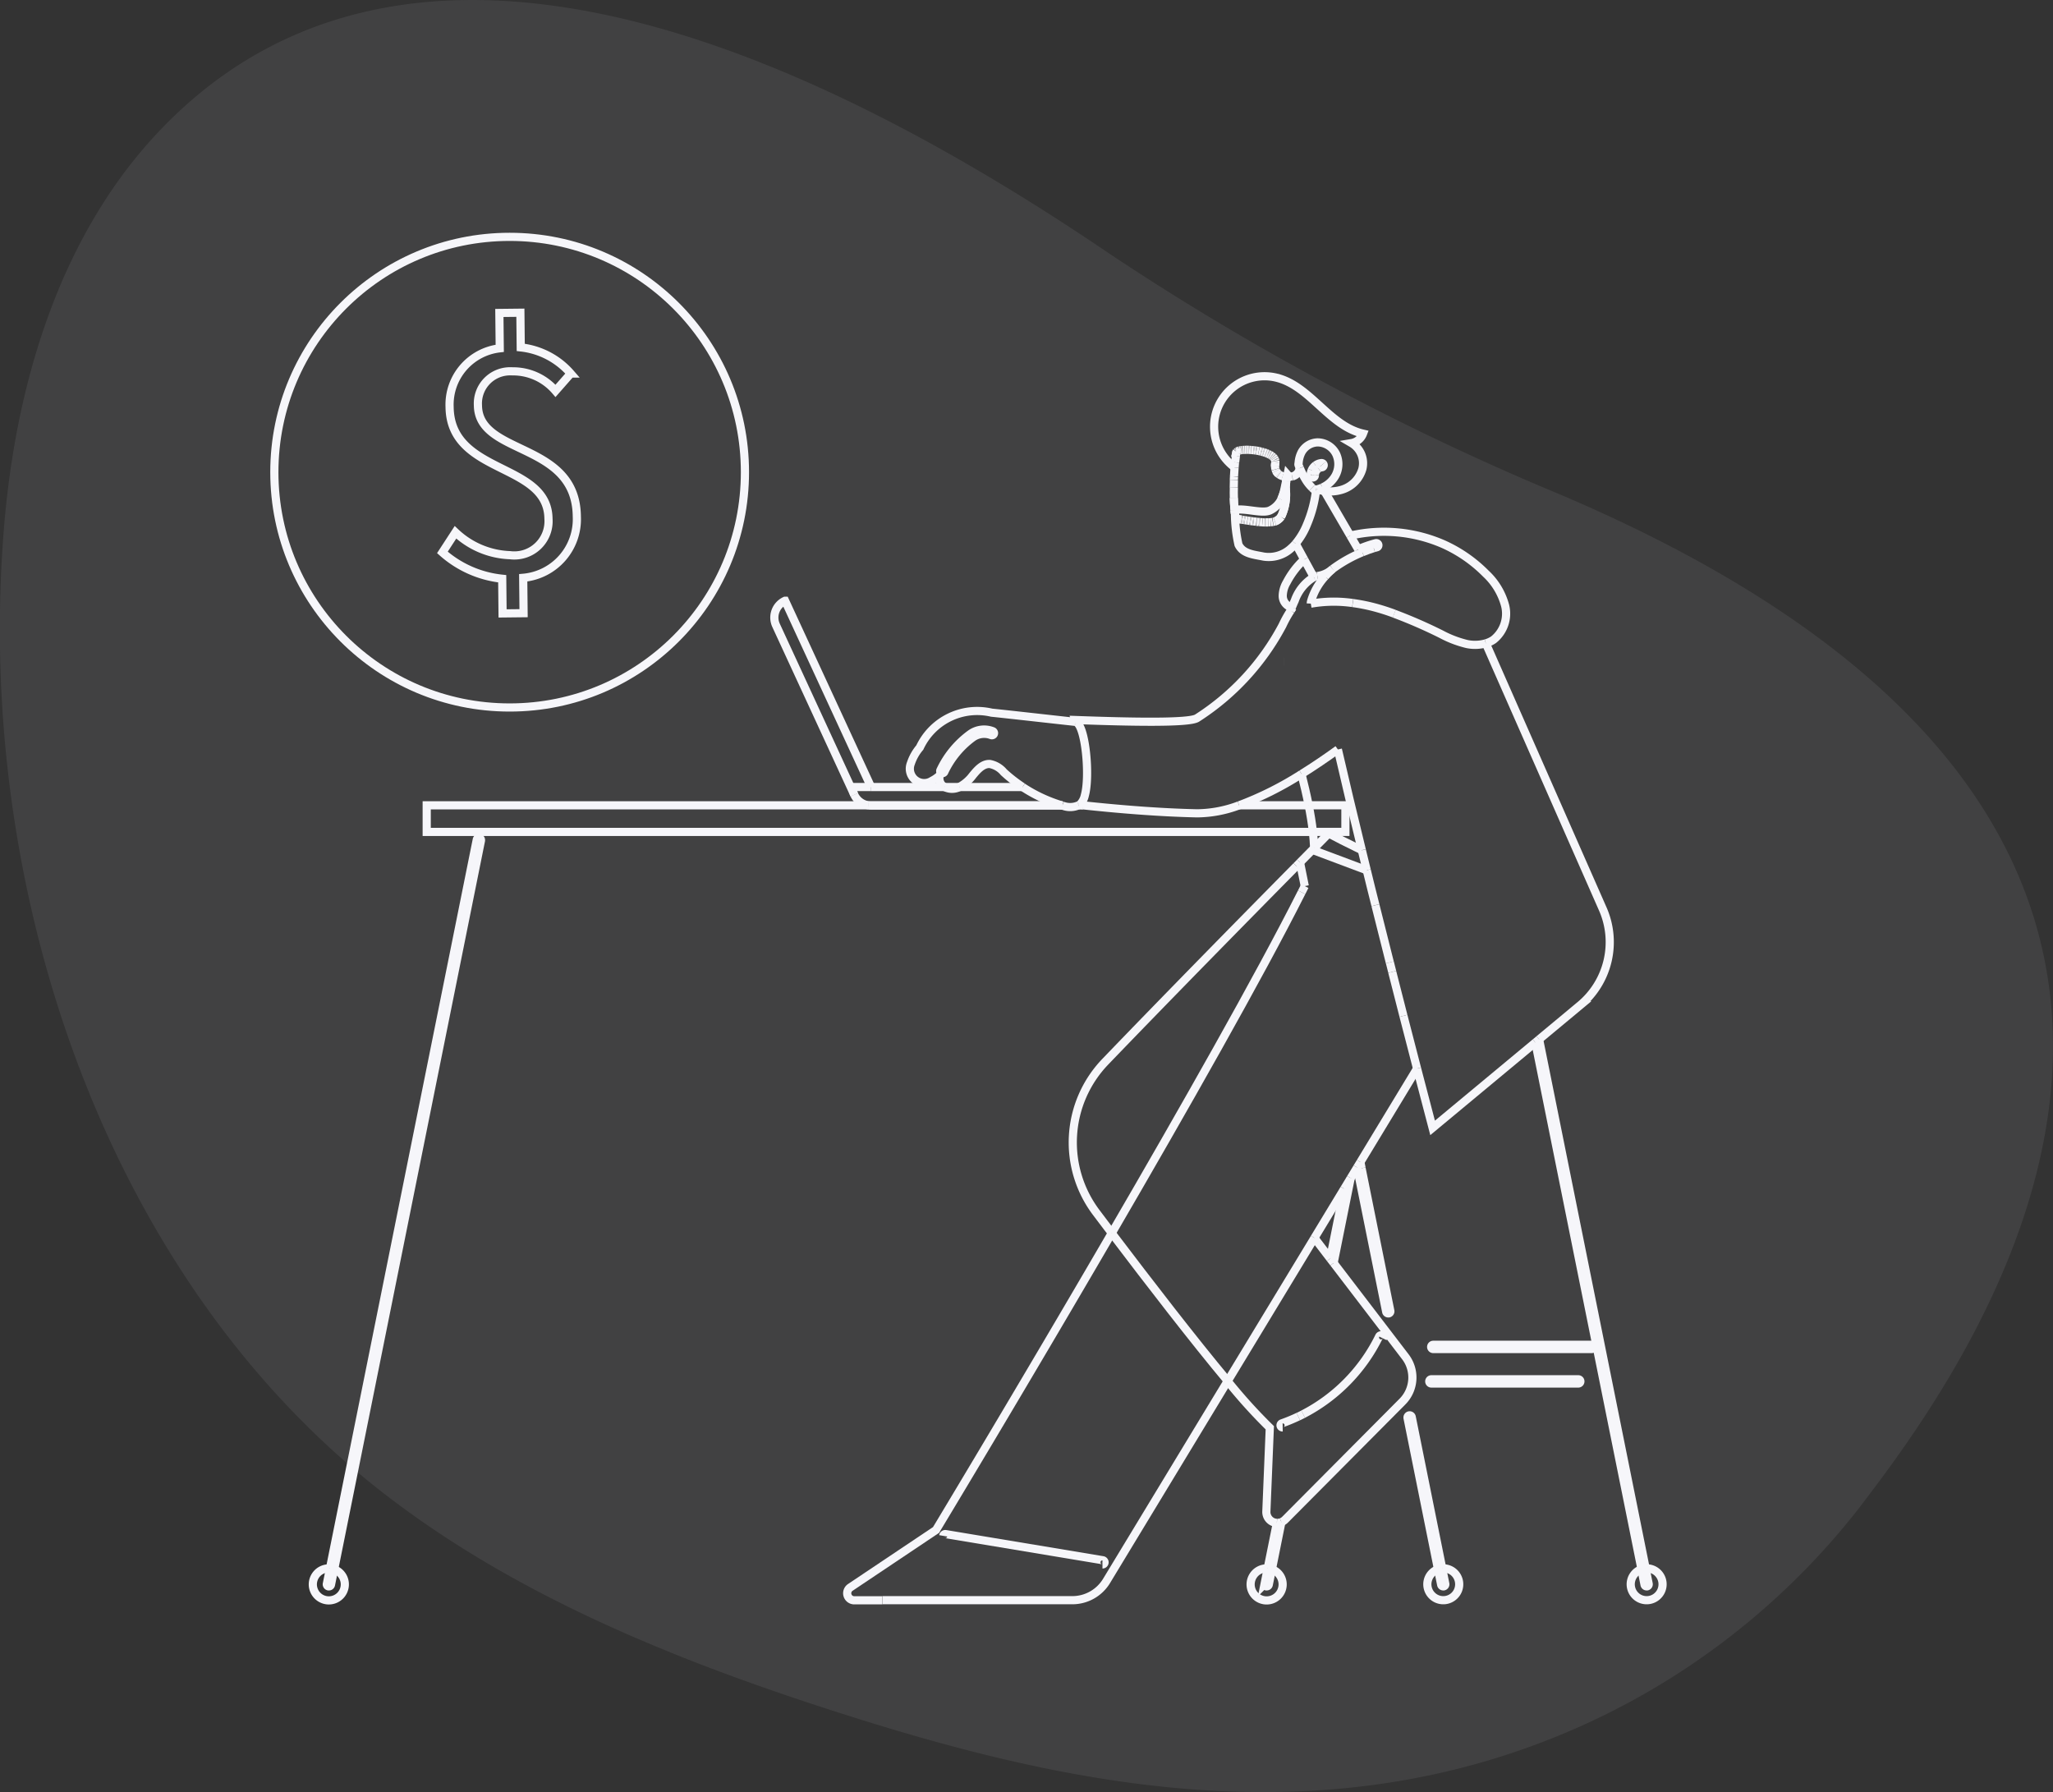 <?xml version="1.0" encoding="UTF-8"?> <svg xmlns="http://www.w3.org/2000/svg" xmlns:xlink="http://www.w3.org/1999/xlink" width="125.65" height="109.667" viewBox="0 0 125.65 109.667"><rect x="0" y="0" width="125.65" height="109.667" fill="#333333" stroke="none"/><defs><clipPath id="clip-path"><rect id="Rectangle_7357" data-name="Rectangle 7357" width="125.65" height="109.667" transform="translate(2174.14 276.241)" fill="none"></rect></clipPath></defs><g id="Group_30495" data-name="Group 30495" transform="translate(14708.292 -5501.241)"><g id="Group_30345" data-name="Group 30345" transform="translate(-16882.432 5225)" opacity="0.1"><g id="Group_30344" data-name="Group 30344"><g id="Group_30343" data-name="Group 30343" clip-path="url(#clip-path)"><path id="Path_61793" data-name="Path 61793" d="M2176.283,332.818a76.894,76.894,0,0,1-1.9-24.27c.711-8.7,3.369-17.928,9.659-24.448,11.761-12.2,30.889-10.419,56.9,6.926a161.382,161.382,0,0,0,27.7,15.066c50.464,20.885,26.056,53.577,19.273,62.445a44.817,44.817,0,0,1-18.825,14.1c-14.962,5.951-29.925,2.762-43.08-1.415-10.557-3.348-20.885-7.516-29.243-14.271-10.314-8.343-17.226-20.685-20.483-34.128" fill="#c4c4ce" fill-rule="evenodd"></path></g></g></g><path id="Path_61794" data-name="Path 61794" d="M2274.6,372.275l.191.949a.131.131,0,0,0,.127.1h.027a.132.132,0,0,0,.1-.153l-.192-.948" transform="translate(-16882.432 5225)" fill="none" stroke="#f6f6fa" stroke-width="0.5"></path><line id="Line_2635" data-name="Line 2635" x2="6.523" y2="32.373" transform="translate(-14614.095 5564.851)" fill="none" stroke="#f6f6fa" stroke-width="0.5"></line><line id="Line_2636" data-name="Line 2636" x2="6.495" y2="32.235" transform="translate(-14614.322 5565.04)" fill="none" stroke="#f6f6fa" stroke-width="0.5"></line><path id="Path_61795" data-name="Path 61795" d="M2274.6,372.275a.975.975,0,1,0,.318-.054h-.063" transform="translate(-16882.432 5225)" fill="none" stroke="#f6f6fa" stroke-width="0.5"></path><path id="Path_61796" data-name="Path 61796" d="M2274.6,372.275a1.021,1.021,0,0,1,.256-.051" transform="translate(-16882.432 5225)" fill="none" stroke="#f6f6fa" stroke-width="0.5"></path><line id="Line_2637" data-name="Line 2637" x1="0.581" y2="2.884" transform="translate(-14630.447 5594.391)" fill="none" stroke="#f6f6fa" stroke-width="0.5"></line><path id="Path_61797" data-name="Path 61797" d="M2251.727,372.224l-.19.948a.128.128,0,0,0,.1.152h.029a.129.129,0,0,0,.127-.105l.192-.948" transform="translate(-16882.432 5225)" fill="none" stroke="#f6f6fa" stroke-width="0.5"></path><line id="Line_2638" data-name="Line 2638" x1="0.859" y2="4.264" transform="translate(-14626.883 5573.994)" fill="none" stroke="#f6f6fa" stroke-width="0.5"></line><line id="Line_2639" data-name="Line 2639" y1="2.785" x2="0.562" transform="translate(-14630.705 5594.438)" fill="none" stroke="#f6f6fa" stroke-width="0.5"></line><line id="Line_2640" data-name="Line 2640" x1="1.047" y2="5.197" transform="translate(-14626.672 5573.337)" fill="none" stroke="#f6f6fa" stroke-width="0.5"></line><path id="Path_61798" data-name="Path 61798" d="M2251.727,372.224a.931.931,0,0,1,.256.051" transform="translate(-16882.432 5225)" fill="none" stroke="#f6f6fa" stroke-width="0.5"></path><path id="Path_61799" data-name="Path 61799" d="M2251.727,372.224h-.063a.98.98,0,1,0,.319.054" transform="translate(-16882.432 5225)" fill="none" stroke="#f6f6fa" stroke-width="0.5"></path><path id="Path_61800" data-name="Path 61800" d="M2271.555,358.8a.13.13,0,1,0,0-.26h-9.694a.13.13,0,1,0,0,.26Z" transform="translate(-16882.432 5225)" fill="none" stroke="#f6f6fa" stroke-width="0.5"></path><path id="Path_61801" data-name="Path 61801" d="M2261.615,360.78a.13.13,0,0,0,.13.13h8.99a.13.13,0,0,0,0-.26h-8.99A.13.13,0,0,0,2261.615,360.78Z" transform="translate(-16882.432 5225)" fill="none" stroke="#f6f6fa" stroke-width="0.5"></path><line id="Line_2641" data-name="Line 2641" x1="3.47" y2="5.725" transform="translate(-14625.033 5566.634)" fill="none" stroke="#f6f6fa" stroke-width="0.5"></line><line id="Line_2642" data-name="Line 2642" y1="0.378" x2="0.19" transform="translate(-14628.626 5555.469)" fill="none" stroke="#f6f6fa" stroke-width="0.5"></line><path id="Path_61802" data-name="Path 61802" d="M2242.182,351.706c4.375-7.518,9.008-15.674,11.624-20.86" transform="translate(-16882.432 5225)" fill="none" stroke="#f6f6fa" stroke-width="0.5"></path><line id="Line_2643" data-name="Line 2643" y1="0.329" x2="0.2" transform="translate(-14625.232 5572.359)" fill="none" stroke="#f6f6fa" stroke-width="0.5"></line><line id="Line_2644" data-name="Line 2644" x1="0.393" y2="0.649" transform="translate(-14625.625 5572.688)" fill="none" stroke="#f6f6fa" stroke-width="0.5"></line><line id="Line_2645" data-name="Line 2645" y1="0.656" x2="0.398" transform="translate(-14626.023 5573.338)" fill="none" stroke="#f6f6fa" stroke-width="0.5"></line><line id="Line_2646" data-name="Line 2646" x1="1.822" y2="3.007" transform="translate(-14627.846 5573.994)" fill="none" stroke="#f6f6fa" stroke-width="0.5"></line><line id="Line_2647" data-name="Line 2647" y1="8.758" x2="5.309" transform="translate(-14633.154 5577.001)" fill="none" stroke="#f6f6fa" stroke-width="0.5"></line><path id="Path_61803" data-name="Path 61803" d="M2249.277,360.757l-7.415,12.238a2.446,2.446,0,0,1-2.092,1.175h-11.623" transform="translate(-16882.432 5225)" fill="none" stroke="#f6f6fa" stroke-width="0.5"></path><path id="Path_61804" data-name="Path 61804" d="M2242.182,351.708c-5.587,9.6-10.754,18.165-10.754,18.165l-5.245,3.513a.432.432,0,0,0,.24.791h1.718" transform="translate(-16882.432 5225)" fill="none" stroke="#f6f6fa" stroke-width="0.5"></path><path id="Path_61805" data-name="Path 61805" d="M2241.614,371.982a.129.129,0,0,0,.129-.129v0a.131.131,0,0,0-.108-.128l-9.619-1.6a.131.131,0,0,0-.15.107" transform="translate(-16882.432 5225)" fill="none" stroke="#f6f6fa" stroke-width="0.5"></path><path id="Path_61806" data-name="Path 61806" d="M2252.564,369.391a.644.644,0,0,1-.271.047" transform="translate(-16882.432 5225)" fill="none" stroke="#f6f6fa" stroke-width="0.5"></path><path id="Path_61807" data-name="Path 61807" d="M2252.564,369.392a.662.662,0,0,0,.226-.15l7.183-7.225a2.088,2.088,0,0,0,.181-2.742l-4.392-5.741" transform="translate(-16882.432 5225)" fill="none" stroke="#f6f6fa" stroke-width="0.5"></path><path id="Path_61808" data-name="Path 61808" d="M2257.489,328.273c-.912-.445-1.645-.814-2.031-1.026l-.886.9" transform="translate(-16882.432 5225)" fill="none" stroke="#f6f6fa" stroke-width="0.5"></path><line id="Line_2648" data-name="Line 2648" x2="0.211" y2="0.275" transform="translate(-14626.883 5578.259)" fill="none" stroke="#f6f6fa" stroke-width="0.5"></line><line id="Line_2649" data-name="Line 2649" x2="0.963" y2="1.259" transform="translate(-14627.846 5577)" fill="none" stroke="#f6f6fa" stroke-width="0.5"></line><path id="Path_61809" data-name="Path 61809" d="M2242.182,351.708c2.289,3.021,5.012,6.551,7.1,9.053" transform="translate(-16882.432 5225)" fill="none" stroke="#f6f6fa" stroke-width="0.5"></path><line id="Line_2650" data-name="Line 2650" x1="0.868" y2="0.879" transform="translate(-14628.729 5553.143)" fill="none" stroke="#f6f6fa" stroke-width="0.5"></line><path id="Path_61810" data-name="Path 61810" d="M2253.484,329.245c-2.845,2.882-7.912,8.032-11.7,11.974a7.127,7.127,0,0,0-.553,9.223c.306.407.625.828.952,1.26" transform="translate(-16882.432 5225)" fill="none" stroke="#f6f6fa" stroke-width="0.5"></path><path id="Path_61811" data-name="Path 61811" d="M2252.289,369.438a.667.667,0,0,1-.644-.691h0l.211-5.129a32.128,32.128,0,0,1-2.579-2.854" transform="translate(-16882.432 5225)" fill="none" stroke="#f6f6fa" stroke-width="0.5"></path><line id="Line_2651" data-name="Line 2651" y1="0.223" x2="0.221" transform="translate(-14628.947 5554.021)" fill="none" stroke="#f6f6fa" stroke-width="0.5"></line><path id="Path_61812" data-name="Path 61812" d="M2258.78,358.146a.13.13,0,0,0-.234-.114,10.581,10.581,0,0,1-4.65,4.754" transform="translate(-16882.432 5225)" fill="none" stroke="#f6f6fa" stroke-width="0.5"></path><path id="Path_61813" data-name="Path 61813" d="M2253.9,362.786c-.1.051-.2.1-.3.148" transform="translate(-16882.432 5225)" fill="none" stroke="#f6f6fa" stroke-width="0.5"></path><path id="Path_61814" data-name="Path 61814" d="M2253.6,362.931a10.187,10.187,0,0,1-1,.414.13.13,0,0,0,.044.253" transform="translate(-16882.432 5225)" fill="none" stroke="#f6f6fa" stroke-width="0.5"></path><path id="Path_61815" data-name="Path 61815" d="M2253.135,313.607c.024-.066.046-.134.072-.2" transform="translate(-16882.432 5225)" fill="none" stroke="#f6f6fa" stroke-width="0.5"></path><path id="Path_61816" data-name="Path 61816" d="M2254.551,311.561a2.717,2.717,0,0,0-1.168,1.439c-.061.133-.119.269-.177.408" transform="translate(-16882.432 5225)" fill="none" stroke="#f6f6fa" stroke-width="0.5"></path><path id="Path_61817" data-name="Path 61817" d="M2254.494,327.151c.037.33.063.661.078,1" transform="translate(-16882.432 5225)" fill="none" stroke="#f6f6fa" stroke-width="0.5"></path><path id="Path_61818" data-name="Path 61818" d="M2254.235,325.53c-.127-.644-.28-1.283-.439-1.916" transform="translate(-16882.432 5225)" fill="none" stroke="#f6f6fa" stroke-width="0.5"></path><path id="Path_61819" data-name="Path 61819" d="M2257.79,329.5l-3.13-1.175a.13.13,0,0,1-.085-.117v-.062" transform="translate(-16882.432 5225)" fill="none" stroke="#f6f6fa" stroke-width="0.5"></path><path id="Path_61820" data-name="Path 61820" d="M2254.494,327.151c-.061-.543-.151-1.085-.258-1.628" transform="translate(-16882.432 5225)" fill="none" stroke="#f6f6fa" stroke-width="0.5"></path><line id="Line_2652" data-name="Line 2652" x2="0.001" transform="translate(-14629.711 5541.725)" fill="none" stroke="#f6f6fa" stroke-width="0.5"></line><path id="Path_61821" data-name="Path 61821" d="M2254.552,311.56a1.154,1.154,0,0,1,.128-.047c.028-.008.056-.014.084-.019" transform="translate(-16882.432 5225)" fill="none" stroke="#f6f6fa" stroke-width="0.5"></path><line id="Line_2653" data-name="Line 2653" y1="0.189" x2="0.228" transform="translate(-14614.322 5564.851)" fill="none" stroke="#f6f6fa" stroke-width="0.5"></line><path id="Path_61822" data-name="Path 61822" d="M2268.335,339.851l2.51-2.086a5.03,5.03,0,0,0,1.389-5.9l-7.158-16.256" transform="translate(-16882.432 5225)" fill="none" stroke="#f6f6fa" stroke-width="0.5"></path><line id="Line_2654" data-name="Line 2654" transform="translate(-14624.974 5534.927)" fill="none" stroke="#f6f6fa" stroke-width="0.5"></line><path id="Path_61823" data-name="Path 61823" d="M2257.79,329.5q-.152-.613-.3-1.225" transform="translate(-16882.432 5225)" fill="none" stroke="#f6f6fa" stroke-width="0.5"></path><path id="Path_61824" data-name="Path 61824" d="M2260.869,341.634c-.245-.943-.527-2.033-.834-3.225" transform="translate(-16882.432 5225)" fill="none" stroke="#f6f6fa" stroke-width="0.5"></path><line id="Line_2655" data-name="Line 2655" x2="0.148" y2="0.584" transform="translate(-14623.23 5560.135)" fill="none" stroke="#f6f6fa" stroke-width="0.5"></line><path id="Path_61825" data-name="Path 61825" d="M2259.348,335.719c.239.939.469,1.84.687,2.69" transform="translate(-16882.432 5225)" fill="none" stroke="#f6f6fa" stroke-width="0.5"></path><path id="Path_61826" data-name="Path 61826" d="M2258.32,331.635c-.181-.707-.354-1.421-.53-2.137" transform="translate(-16882.432 5225)" fill="none" stroke="#f6f6fa" stroke-width="0.5"></path><path id="Path_61827" data-name="Path 61827" d="M2257.489,328.268c-.519-2.121-1.022-4.224-1.467-6.161" transform="translate(-16882.432 5225)" fill="none" stroke="#f6f6fa" stroke-width="0.5"></path><path id="Path_61828" data-name="Path 61828" d="M2255.7,311.062a5.451,5.451,0,0,0-.462.461" transform="translate(-16882.432 5225)" fill="none" stroke="#f6f6fa" stroke-width="0.5"></path><path id="Path_61829" data-name="Path 61829" d="M2255.235,311.523a3.817,3.817,0,0,0-.849,1.5.849.849,0,0,0-.024.158" transform="translate(-16882.432 5225)" fill="none" stroke="#f6f6fa" stroke-width="0.5"></path><path id="Path_61830" data-name="Path 61830" d="M2258.32,331.639c.3,1.2.594,2.37.881,3.5" transform="translate(-16882.432 5225)" fill="none" stroke="#f6f6fa" stroke-width="0.5"></path><path id="Path_61831" data-name="Path 61831" d="M2268.11,340.04l-6.29,5.226s-.372-1.407-.951-3.632" transform="translate(-16882.432 5225)" fill="none" stroke="#f6f6fa" stroke-width="0.5"></path><path id="Path_61832" data-name="Path 61832" d="M2253.8,323.609a20.38,20.38,0,0,1-3.82,1.916" transform="translate(-16882.432 5225)" fill="none" stroke="#f6f6fa" stroke-width="0.5"></path><path id="Path_61833" data-name="Path 61833" d="M2253.263,313.415c-.043.063-.09.127-.128.193" transform="translate(-16882.432 5225)" fill="none" stroke="#f6f6fa" stroke-width="0.5"></path><line id="Line_2656" data-name="Line 2656" x2="0.059" y2="0.114" transform="translate(-14624.974 5534.927)" fill="none" stroke="#f6f6fa" stroke-width="0.5"></line><path id="Path_61834" data-name="Path 61834" d="M2249.977,325.525a7.4,7.4,0,0,1-2.564.49c-2.35-.049-4.882-.262-6.99-.49" transform="translate(-16882.432 5225)" fill="none" stroke="#f6f6fa" stroke-width="0.5"></path><line id="Line_2657" data-name="Line 2657" transform="translate(-14624.974 5534.927)" fill="none" stroke="#f6f6fa" stroke-width="0.5"></line><path id="Path_61835" data-name="Path 61835" d="M2253.135,313.607a7,7,0,0,0-.5.9,15.162,15.162,0,0,1-5.225,5.677c-.479.32-4.076.242-7.471.12.012.041.022.082.033.123" transform="translate(-16882.432 5225)" fill="none" stroke="#f6f6fa" stroke-width="0.5"></path><path id="Path_61836" data-name="Path 61836" d="M2253.8,323.609c.761-.472,1.51-.982,2.225-1.5" transform="translate(-16882.432 5225)" fill="none" stroke="#f6f6fa" stroke-width="0.5"></path><line id="Line_2658" data-name="Line 2658" x2="0.228" y2="0.024" transform="translate(-14642.236 5550.504)" fill="none" stroke="#f6f6fa" stroke-width="0.5"></line><path id="Path_61837" data-name="Path 61837" d="M2240.2,325.5l.044-.034a1.1,1.1,0,0,0,.289-.543c.332-1.17.044-4.32-.553-4.494" transform="translate(-16882.432 5225)" fill="none" stroke="#f6f6fa" stroke-width="0.5"></path><path id="Path_61838" data-name="Path 61838" d="M2239.157,325.536a1.264,1.264,0,0,0,1-.014" transform="translate(-16882.432 5225)" fill="none" stroke="#f6f6fa" stroke-width="0.5"></path><path id="Path_61839" data-name="Path 61839" d="M2239.976,320.426l-.033-.009" transform="translate(-16882.432 5225)" fill="none" stroke="#f6f6fa" stroke-width="0.5"></path><line id="Line_2659" data-name="Line 2659" x1="0.037" y2="0.024" transform="translate(-14642.273 5550.504)" fill="none" stroke="#f6f6fa" stroke-width="0.5"></line><line id="Line_2660" data-name="Line 2660" y1="0.014" x2="0.002" transform="translate(-14643.275 5550.524)" fill="none" stroke="#f6f6fa" stroke-width="0.5"></line><path id="Path_61840" data-name="Path 61840" d="M2231.951,324.406a1.007,1.007,0,0,0,.858.026l.055-.026" transform="translate(-16882.432 5225)" fill="none" stroke="#f6f6fa" stroke-width="0.5"></path><path id="Path_61841" data-name="Path 61841" d="M2239.944,320.417c-.713-.075-4.291-.48-5.11-.561a3.873,3.873,0,0,0-4.4,2.133,2.9,2.9,0,0,0-.543.963.878.878,0,0,0,1.29,1.071,1.959,1.959,0,0,0,.479-.339.622.622,0,0,0,.1.566.679.679,0,0,0,.193.157" transform="translate(-16882.432 5225)" fill="none" stroke="#f6f6fa" stroke-width="0.5"></path><line id="Line_2661" data-name="Line 2661" x1="0.042" y1="0.014" transform="translate(-14643.316 5550.521)" fill="none" stroke="#f6f6fa" stroke-width="0.5"></line><path id="Path_61842" data-name="Path 61842" d="M2236.727,324.4a9.041,9.041,0,0,1-1.154-.9,1.47,1.47,0,0,0-.856-.505c-.435-.019-.765.362-1.043.7a2.483,2.483,0,0,1-.808.7" transform="translate(-16882.432 5225)" fill="none" stroke="#f6f6fa" stroke-width="0.5"></path><path id="Path_61843" data-name="Path 61843" d="M2239.115,325.525a9.114,9.114,0,0,1-2.389-1.119" transform="translate(-16882.432 5225)" fill="none" stroke="#f6f6fa" stroke-width="0.5"></path><path id="Path_61844" data-name="Path 61844" d="M2231.928,323.5a5.54,5.54,0,0,1,1.73-2.114,1.206,1.206,0,0,1,1.14-.158.131.131,0,0,0,.118-.233,1.44,1.44,0,0,0-1.393.168,5.818,5.818,0,0,0-1.821,2.2.13.13,0,0,0,.044.178h0a.133.133,0,0,0,.064.017A.13.13,0,0,0,2231.928,323.5Z" transform="translate(-16882.432 5225)" fill="none" stroke="#f6f6fa" stroke-width="0.5"></path><path id="Path_61845" data-name="Path 61845" d="M2253.961,310.477a5.182,5.182,0,0,0-1.078,1.414,1.684,1.684,0,0,0-.236.814.729.729,0,0,0,.443.675.579.579,0,0,0,.117.026" transform="translate(-16882.432 5225)" fill="none" stroke="#f6f6fa" stroke-width="0.5"></path><path id="Path_61846" data-name="Path 61846" d="M2265.078,315.613a1.712,1.712,0,0,0,.474-.223,2.041,2.041,0,0,0,.708-2.08,4.129,4.129,0,0,0-1.187-1.97,8.6,8.6,0,0,0-2.623-1.809,9.1,9.1,0,0,0-5.668-.51" transform="translate(-16882.432 5225)" fill="none" stroke="#f6f6fa" stroke-width="0.5"></path><path id="Path_61847" data-name="Path 61847" d="M2253.263,313.414a.174.174,0,0,1-.056-.006" transform="translate(-16882.432 5225)" fill="none" stroke="#f6f6fa" stroke-width="0.5"></path><path id="Path_61848" data-name="Path 61848" d="M2256.935,313.146a10.937,10.937,0,0,1,1.28.252,12.983,12.983,0,0,1,1.26.4" transform="translate(-16882.432 5225)" fill="none" stroke="#f6f6fa" stroke-width="0.5"></path><path id="Path_61849" data-name="Path 61849" d="M2265.077,315.613a2.414,2.414,0,0,1-1.152.042,6.576,6.576,0,0,1-1.574-.6,29.97,29.97,0,0,0-2.884-1.257" transform="translate(-16882.432 5225)" fill="none" stroke="#f6f6fa" stroke-width="0.5"></path><path id="Path_61850" data-name="Path 61850" d="M2256.929,313.145a8.133,8.133,0,0,0-2.563.04" transform="translate(-16882.432 5225)" fill="none" stroke="#f6f6fa" stroke-width="0.5"></path><line id="Line_2662" data-name="Line 2662" x2="0.59" y2="1.083" transform="translate(-14628.471 5535.477)" fill="none" stroke="#f6f6fa" stroke-width="0.5"></line><line id="Line_2663" data-name="Line 2663" x1="1.588" y1="2.728" transform="translate(-14627.24 5531.289)" fill="none" stroke="#f6f6fa" stroke-width="0.5"></line><line id="Line_2664" data-name="Line 2664" x2="0.525" y2="0.964" transform="translate(-14628.996 5534.513)" fill="none" stroke="#f6f6fa" stroke-width="0.5"></line><line id="Line_2665" data-name="Line 2665" transform="translate(-14629.603 5531.127)" fill="none" stroke="#f6f6fa" stroke-width="0.5"></line><line id="Line_2666" data-name="Line 2666" x2="0.489" y2="0.841" transform="translate(-14625.654 5534.016)" fill="none" stroke="#f6f6fa" stroke-width="0.5"></line><path id="Path_61851" data-name="Path 61851" d="M2252.675,306.485c.047-.118.1-.238.154-.362" transform="translate(-16882.432 5225)" fill="none" stroke="#f6f6fa" stroke-width="0.5"></path><path id="Path_61852" data-name="Path 61852" d="M2252.554,306.8c.037-.1.077-.209.121-.318" transform="translate(-16882.432 5225)" fill="none" stroke="#f6f6fa" stroke-width="0.5"></path><line id="Line_2667" data-name="Line 2667" transform="translate(-14629.89 5532.873)" fill="none" stroke="#f6f6fa" stroke-width="0.5"></line><line id="Line_2668" data-name="Line 2668" x1="0.015" y1="0.026" transform="translate(-14627.814 5530.303)" fill="none" stroke="#f6f6fa" stroke-width="0.5"></line><line id="Line_2669" data-name="Line 2669" x1="0.012" y2="0.007" transform="translate(-14628.742 5529.903)" fill="none" stroke="#f6f6fa" stroke-width="0.5"></line><path id="Path_61853" data-name="Path 61853" d="M2254.765,311.495a1.788,1.788,0,0,0,.937-.432" transform="translate(-16882.432 5225)" fill="none" stroke="#f6f6fa" stroke-width="0.5"></path><path id="Path_61854" data-name="Path 61854" d="M2257.517,310.04c.3-.125.548-.206.7-.253" transform="translate(-16882.432 5225)" fill="none" stroke="#f6f6fa" stroke-width="0.5"></path><path id="Path_61855" data-name="Path 61855" d="M2255.7,311.062a8.5,8.5,0,0,1,1.816-1.023" transform="translate(-16882.432 5225)" fill="none" stroke="#f6f6fa" stroke-width="0.5"></path><path id="Path_61856" data-name="Path 61856" d="M2257.269,309.857a6.9,6.9,0,0,1,1.074-.374.13.13,0,0,1,.06.253s-.069.017-.181.05" transform="translate(-16882.432 5225)" fill="none" stroke="#f6f6fa" stroke-width="0.5"></path><line id="Line_2670" data-name="Line 2670" x1="0.012" y1="0.003" transform="translate(-14629.583 5530.702)" fill="none" stroke="#f6f6fa" stroke-width="0.5"></line><line id="Line_2671" data-name="Line 2671" transform="translate(-14629.57 5530.706)" fill="none" stroke="#f6f6fa" stroke-width="0.5"></line><path id="Path_61857" data-name="Path 61857" d="M2255.191,306.288a3.066,3.066,0,0,1-.381-.078" transform="translate(-16882.432 5225)" fill="none" stroke="#f6f6fa" stroke-width="0.5"></path><path id="Path_61858" data-name="Path 61858" d="M2255.194,306.289a2.438,2.438,0,0,0,1.077-.08,1.863,1.863,0,0,0,1.249-1.266,1.429,1.429,0,0,0-.664-1.586.919.919,0,0,0,.706-.578c-2.09-.479-3.255-2.963-5.346-3.436a3.088,3.088,0,0,0-2.51,5.5" transform="translate(-16882.432 5225)" fill="none" stroke="#f6f6fa" stroke-width="0.5"></path><path id="Path_61859" data-name="Path 61859" d="M2254.614,305.339a.129.129,0,0,1-.118.125h-.009a.131.131,0,0,1-.13-.121.681.681,0,0,1,.061-.32" transform="translate(-16882.432 5225)" fill="none" stroke="#f6f6fa" stroke-width="0.5"></path><line id="Line_2672" data-name="Line 2672" y1="0.037" transform="translate(-14627.818 5530.303)" fill="none" stroke="#f6f6fa" stroke-width="0.5"></line><path id="Path_61860" data-name="Path 61860" d="M2254.655,304.721a.708.708,0,0,0-.238.3" transform="translate(-16882.432 5225)" fill="none" stroke="#f6f6fa" stroke-width="0.5"></path><path id="Path_61861" data-name="Path 61861" d="M2254.835,304.913a.424.424,0,0,1,.2-.074.13.13,0,0,0,.121-.139.133.133,0,0,0-.031-.072" transform="translate(-16882.432 5225)" fill="none" stroke="#f6f6fa" stroke-width="0.5"></path><path id="Path_61862" data-name="Path 61862" d="M2255.127,304.629a.131.131,0,0,0-.109-.049.694.694,0,0,0-.361.142" transform="translate(-16882.432 5225)" fill="none" stroke="#f6f6fa" stroke-width="0.5"></path><path id="Path_61863" data-name="Path 61863" d="M2254.835,304.914a.524.524,0,0,0-.1.089.467.467,0,0,0-.116.3" transform="translate(-16882.432 5225)" fill="none" stroke="#f6f6fa" stroke-width="0.5"></path><line id="Line_2673" data-name="Line 2673" x1="0.006" y1="0.015" transform="translate(-14628.736 5529.889)" fill="none" stroke="#f6f6fa" stroke-width="0.5"></line><path id="Path_61864" data-name="Path 61864" d="M2253.7,304.9a4.755,4.755,0,0,0,.394.763,2.5,2.5,0,0,0,.35.424" transform="translate(-16882.432 5225)" fill="none" stroke="#f6f6fa" stroke-width="0.5"></path><path id="Path_61865" data-name="Path 61865" d="M2253.692,304.887c-.026-.061-.052-.122-.076-.181a.126.126,0,0,1-.008-.069l.013-.09a1.682,1.682,0,0,1,.18-.633,1.163,1.163,0,0,1,.977-.6,1.279,1.279,0,0,1,1.146.732,1.466,1.466,0,0,1-.082,1.356,1.693,1.693,0,0,1-.774.674" transform="translate(-16882.432 5225)" fill="none" stroke="#f6f6fa" stroke-width="0.5"></path><path id="Path_61866" data-name="Path 61866" d="M2254.445,306.091a2.315,2.315,0,0,0,.175.155.128.128,0,0,0,.065.024" transform="translate(-16882.432 5225)" fill="none" stroke="#f6f6fa" stroke-width="0.5"></path><path id="Path_61867" data-name="Path 61867" d="M2254.684,306.268h.015a.13.13,0,0,0,.052-.011.141.141,0,0,0,.059-.051" transform="translate(-16882.432 5225)" fill="none" stroke="#f6f6fa" stroke-width="0.5"></path><path id="Path_61868" data-name="Path 61868" d="M2255.069,306.079a1.713,1.713,0,0,1-.241.09.114.114,0,0,1-.018.043" transform="translate(-16882.432 5225)" fill="none" stroke="#f6f6fa" stroke-width="0.5"></path><path id="Path_61869" data-name="Path 61869" d="M2249.775,304.13c.008-.065.018-.129.027-.191a.1.1,0,0,1,.016-.037" transform="translate(-16882.432 5225)" fill="none" stroke="#f6f6fa" stroke-width="0.5"></path><path id="Path_61870" data-name="Path 61870" d="M2249.719,307.645c-.006-.059-.012-.117-.017-.175" transform="translate(-16882.432 5225)" fill="none" stroke="#f6f6fa" stroke-width="0.5"></path><path id="Path_61871" data-name="Path 61871" d="M2249.866,308l-.1-.016c-.015-.1-.028-.2-.04-.3" transform="translate(-16882.432 5225)" fill="none" stroke="#f6f6fa" stroke-width="0.5"></path><line id="Line_2674" data-name="Line 2674" y1="0.033" transform="translate(-14632.708 5532.645)" fill="none" stroke="#f6f6fa" stroke-width="0.5"></line><path id="Path_61872" data-name="Path 61872" d="M2249.653,306.711c.006.209.017.411.033.6,0,.047.009.09.013.142" transform="translate(-16882.432 5225)" fill="none" stroke="#f6f6fa" stroke-width="0.5"></path><line id="Line_2675" data-name="Line 2675" y2="0.018" transform="translate(-14632.732 5532.452)" fill="none" stroke="#f6f6fa" stroke-width="0.5"></line><path id="Path_61873" data-name="Path 61873" d="M2252.861,305.706c-.018.137-.028.278-.033.421" transform="translate(-16882.432 5225)" fill="none" stroke="#f6f6fa" stroke-width="0.5"></path><path id="Path_61874" data-name="Path 61874" d="M2252.835,305.427a1.589,1.589,0,0,1-.181-.046" transform="translate(-16882.432 5225)" fill="none" stroke="#f6f6fa" stroke-width="0.5"></path><path id="Path_61875" data-name="Path 61875" d="M2252.542,307.874a3.15,3.15,0,0,0,.287-1.747" transform="translate(-16882.432 5225)" fill="none" stroke="#f6f6fa" stroke-width="0.5"></path><path id="Path_61876" data-name="Path 61876" d="M2252.861,305.706c0-.039.011-.077.017-.115" transform="translate(-16882.432 5225)" fill="none" stroke="#f6f6fa" stroke-width="0.5"></path><path id="Path_61877" data-name="Path 61877" d="M2252.177,304.781a1.171,1.171,0,0,1,.016-.23" transform="translate(-16882.432 5225)" fill="none" stroke="#f6f6fa" stroke-width="0.5"></path><line id="Line_2676" data-name="Line 2676" x2="0.222" y2="0.037" transform="translate(-14632.543 5533.001)" fill="none" stroke="#f6f6fa" stroke-width="0.5"></line><path id="Path_61878" data-name="Path 61878" d="M2252.178,308.149a.48.48,0,0,0,.09-.039.893.893,0,0,0,.272-.236" transform="translate(-16882.432 5225)" fill="none" stroke="#f6f6fa" stroke-width="0.5"></path><path id="Path_61879" data-name="Path 61879" d="M2252.244,305.068a.576.576,0,0,0,.129.169" transform="translate(-16882.432 5225)" fill="none" stroke="#f6f6fa" stroke-width="0.5"></path><line id="Line_2677" data-name="Line 2677" x1="0.143" transform="translate(-14630.822 5533.211)" fill="none" stroke="#f6f6fa" stroke-width="0.5"></line><line id="Line_2678" data-name="Line 2678" x2="0.029" transform="translate(-14632.011 5528.767)" fill="none" stroke="#f6f6fa" stroke-width="0.5"></line><path id="Path_61880" data-name="Path 61880" d="M2252.128,304.288a.475.475,0,0,1,.042.074" transform="translate(-16882.432 5225)" fill="none" stroke="#f6f6fa" stroke-width="0.5"></path><line id="Line_2679" data-name="Line 2679" x2="0.032" transform="translate(-14632.262 5528.78)" fill="none" stroke="#f6f6fa" stroke-width="0.5"></line><path id="Path_61881" data-name="Path 61881" d="M2251.984,304.149a.749.749,0,0,1,.061.05" transform="translate(-16882.432 5225)" fill="none" stroke="#f6f6fa" stroke-width="0.5"></path><line id="Line_2680" data-name="Line 2680" x2="0.021" y2="0.02" transform="translate(-14630.386 5529.198)" fill="none" stroke="#f6f6fa" stroke-width="0.5"></line><line id="Line_2681" data-name="Line 2681" x2="0.021" transform="translate(-14631.732 5528.778)" fill="none" stroke="#f6f6fa" stroke-width="0.5"></line><line id="Line_2682" data-name="Line 2682" x2="0.039" y2="0.005" transform="translate(-14631.574 5528.793)" fill="none" stroke="#f6f6fa" stroke-width="0.5"></line><path id="Path_61882" data-name="Path 61882" d="M2252.067,304.218a.474.474,0,0,1,.052.059" transform="translate(-16882.432 5225)" fill="none" stroke="#f6f6fa" stroke-width="0.5"></path><path id="Path_61883" data-name="Path 61883" d="M2251.873,304.077a.83.83,0,0,1,.09.057" transform="translate(-16882.432 5225)" fill="none" stroke="#f6f6fa" stroke-width="0.5"></path><line id="Line_2683" data-name="Line 2683" x2="0.039" transform="translate(-14631.881 5528.769)" fill="none" stroke="#f6f6fa" stroke-width="0.5"></line><line id="Line_2684" data-name="Line 2684" x2="0.082" y2="0.041" transform="translate(-14630.666 5529.023)" fill="none" stroke="#f6f6fa" stroke-width="0.5"></line><line id="Line_2685" data-name="Line 2685" x2="0.042" y2="0.006" transform="translate(-14631.428 5528.812)" fill="none" stroke="#f6f6fa" stroke-width="0.5"></line><line id="Line_2686" data-name="Line 2686" x2="0.017" transform="translate(-14632.142 5528.77)" fill="none" stroke="#f6f6fa" stroke-width="0.5"></line><line id="Line_2687" data-name="Line 2687" y1="0.009" x2="0.067" transform="translate(-14632.328 5528.78)" fill="none" stroke="#f6f6fa" stroke-width="0.5"></line><line id="Line_2688" data-name="Line 2688" x2="0.1" transform="translate(-14631.98 5528.767)" fill="none" stroke="#f6f6fa" stroke-width="0.5"></line><path id="Path_61884" data-name="Path 61884" d="M2249.775,304.13c.009-.065.018-.128.027-.191a.086.086,0,0,1,.016-.037" transform="translate(-16882.432 5225)" fill="none" stroke="#f6f6fa" stroke-width="0.5"></path><line id="Line_2689" data-name="Line 2689" x2="0.029" transform="translate(-14632.011 5528.766)" fill="none" stroke="#f6f6fa" stroke-width="0.5"></line><path id="Path_61885" data-name="Path 61885" d="M2249.735,304.533c.014-.138.03-.271.047-.4" transform="translate(-16882.432 5225)" fill="none" stroke="#f6f6fa" stroke-width="0.5"></path><line id="Line_2690" data-name="Line 2690" y1="0.01" x2="0.009" transform="translate(-14632.609 5528.893)" fill="none" stroke="#f6f6fa" stroke-width="0.5"></line><line id="Line_2691" data-name="Line 2691" x2="0.005" transform="translate(-14631.251 5528.843)" fill="none" stroke="#f6f6fa" stroke-width="0.5"></line><line id="Line_2692" data-name="Line 2692" x2="0.114" transform="translate(-14632.124 5528.77)" fill="none" stroke="#f6f6fa" stroke-width="0.5"></line><line id="Line_2693" data-name="Line 2693" y1="0.014" x2="0.068" transform="translate(-14632.424 5528.794)" fill="none" stroke="#f6f6fa" stroke-width="0.5"></line><path id="Path_61886" data-name="Path 61886" d="M2249.925,303.832a.506.506,0,0,1,.069-.022" transform="translate(-16882.432 5225)" fill="none" stroke="#f6f6fa" stroke-width="0.5"></path><path id="Path_61887" data-name="Path 61887" d="M2249.835,303.892a.281.281,0,0,1,.025-.023" transform="translate(-16882.432 5225)" fill="none" stroke="#f6f6fa" stroke-width="0.5"></path><path id="Path_61888" data-name="Path 61888" d="M2249.871,303.856a.3.3,0,0,1,.04-.02" transform="translate(-16882.432 5225)" fill="none" stroke="#f6f6fa" stroke-width="0.5"></path><line id="Line_2694" data-name="Line 2694" y1="0.006" x2="0.09" transform="translate(-14632.229 5528.771)" fill="none" stroke="#f6f6fa" stroke-width="0.5"></line><path id="Path_61889" data-name="Path 61889" d="M2251.044,303.818c.046.007.09.015.137.024" transform="translate(-16882.432 5225)" fill="none" stroke="#f6f6fa" stroke-width="0.5"></path><line id="Line_2695" data-name="Line 2695" x2="0.014" transform="translate(-14632.438 5528.81)" fill="none" stroke="#f6f6fa" stroke-width="0.5"></line><line id="Line_2696" data-name="Line 2696" y1="0.006" x2="0.014" transform="translate(-14632.521 5528.832)" fill="none" stroke="#f6f6fa" stroke-width="0.5"></line><line id="Line_2697" data-name="Line 2697" x2="0.099" y2="0.027" transform="translate(-14631.074 5528.884)" fill="none" stroke="#f6f6fa" stroke-width="0.5"></line><path id="Path_61890" data-name="Path 61890" d="M2249.7,304.847c.009-.107.018-.212.028-.315" transform="translate(-16882.432 5225)" fill="none" stroke="#f6f6fa" stroke-width="0.5"></path><path id="Path_61891" data-name="Path 61891" d="M2251.492,303.921c.042.013.084.026.124.041" transform="translate(-16882.432 5225)" fill="none" stroke="#f6f6fa" stroke-width="0.5"></path><line id="Line_2698" data-name="Line 2698" y1="0.005" x2="0.029" transform="translate(-14632.357 5528.789)" fill="none" stroke="#f6f6fa" stroke-width="0.5"></line><path id="Path_61892" data-name="Path 61892" d="M2251.187,303.845c.044.009.09.019.13.029" transform="translate(-16882.432 5225)" fill="none" stroke="#f6f6fa" stroke-width="0.5"></path><line id="Line_2699" data-name="Line 2699" x2="0.136" y2="0.014" transform="translate(-14631.708 5528.78)" fill="none" stroke="#f6f6fa" stroke-width="0.5"></line><line id="Line_2700" data-name="Line 2700" x2="0.114" y2="0.007" transform="translate(-14631.843 5528.771)" fill="none" stroke="#f6f6fa" stroke-width="0.5"></line><line id="Line_2701" data-name="Line 2701" x2="0.104" y2="0.014" transform="translate(-14631.535 5528.798)" fill="none" stroke="#f6f6fa" stroke-width="0.5"></line><line id="Line_2702" data-name="Line 2702" x2="0.1" y2="0.039" transform="translate(-14630.797 5528.968)" fill="none" stroke="#f6f6fa" stroke-width="0.5"></line><line id="Line_2703" data-name="Line 2703" y1="0.01" x2="0.014" transform="translate(-14632.574 5528.858)" fill="none" stroke="#f6f6fa" stroke-width="0.5"></line><path id="Path_61893" data-name="Path 61893" d="M2249.658,305.628a1.753,1.753,0,0,1,.01-.229" transform="translate(-16882.432 5225)" fill="none" stroke="#f6f6fa" stroke-width="0.5"></path><line id="Line_2704" data-name="Line 2704" x1="0.036" transform="translate(-14631.404 5533.175)" fill="none" stroke="#f6f6fa" stroke-width="0.5"></line><line id="Line_2705" data-name="Line 2705" x1="0.041" y1="0.005" transform="translate(-14631.611 5533.146)" fill="none" stroke="#f6f6fa" stroke-width="0.5"></line><line id="Line_2706" data-name="Line 2706" x1="0.047" transform="translate(-14631.232 5533.191)" fill="none" stroke="#f6f6fa" stroke-width="0.5"></line><line id="Line_2707" data-name="Line 2707" x1="0.042" transform="translate(-14630.863 5533.212)" fill="none" stroke="#f6f6fa" stroke-width="0.5"></line><line id="Line_2708" data-name="Line 2708" transform="translate(-14631.022 5533.202)" fill="none" stroke="#f6f6fa" stroke-width="0.5"></line><line id="Line_2709" data-name="Line 2709" x1="0.143" transform="translate(-14630.822 5533.211)" fill="none" stroke="#f6f6fa" stroke-width="0.5"></line><line id="Line_2710" data-name="Line 2710" x1="0.047" y1="0.006" transform="translate(-14631.789 5533.122)" fill="none" stroke="#f6f6fa" stroke-width="0.5"></line><line id="Line_2711" data-name="Line 2711" x1="0.051" y1="0.008" transform="translate(-14632.152 5533.065)" fill="none" stroke="#f6f6fa" stroke-width="0.5"></line><path id="Path_61894" data-name="Path 61894" d="M2249.7,307.468c.005.059.01.117.017.175" transform="translate(-16882.432 5225)" fill="none" stroke="#f6f6fa" stroke-width="0.5"></path><path id="Path_61895" data-name="Path 61895" d="M2249.867,308l-.1-.016c-.015-.1-.028-.2-.04-.3" transform="translate(-16882.432 5225)" fill="none" stroke="#f6f6fa" stroke-width="0.5"></path><line id="Line_2712" data-name="Line 2712" y2="0.033" transform="translate(-14632.713 5532.645)" fill="none" stroke="#f6f6fa" stroke-width="0.5"></line><line id="Line_2713" data-name="Line 2713" transform="translate(-14630.678 5533.211)" fill="none" stroke="#f6f6fa" stroke-width="0.5"></line><line id="Line_2714" data-name="Line 2714" x1="0.222" y1="0.037" transform="translate(-14632.543 5533.001)" fill="none" stroke="#f6f6fa" stroke-width="0.5"></line><line id="Line_2715" data-name="Line 2715" x1="0.012" transform="translate(-14631.956 5533.098)" fill="none" stroke="#f6f6fa" stroke-width="0.5"></line><line id="Line_2716" data-name="Line 2716" x1="0.042" y1="0.007" transform="translate(-14632.301 5533.041)" fill="none" stroke="#f6f6fa" stroke-width="0.5"></line><line id="Line_2717" data-name="Line 2717" x1="0.106" y1="0.017" transform="translate(-14632.259 5533.048)" fill="none" stroke="#f6f6fa" stroke-width="0.5"></line><line id="Line_2718" data-name="Line 2718" x1="0.13" y1="0.018" transform="translate(-14631.742 5533.129)" fill="none" stroke="#f6f6fa" stroke-width="0.5"></line><line id="Line_2719" data-name="Line 2719" x1="0.021" transform="translate(-14630.536 5533.201)" fill="none" stroke="#f6f6fa" stroke-width="0.5"></line><line id="Line_2720" data-name="Line 2720" x1="0.135" y1="0.014" transform="translate(-14631.369 5533.175)" fill="none" stroke="#f6f6fa" stroke-width="0.5"></line><line id="Line_2721" data-name="Line 2721" x1="0.023" transform="translate(-14632.566 5533)" fill="none" stroke="#f6f6fa" stroke-width="0.5"></line><line id="Line_2722" data-name="Line 2722" x1="0.156" y1="0.024" transform="translate(-14631.945 5533.098)" fill="none" stroke="#f6f6fa" stroke-width="0.5"></line><line id="Line_2723" data-name="Line 2723" x1="0.164" y1="0.012" transform="translate(-14631.188 5533.192)" fill="none" stroke="#f6f6fa" stroke-width="0.5"></line><line id="Line_2724" data-name="Line 2724" x1="0.146" y1="0.024" transform="translate(-14632.102 5533.073)" fill="none" stroke="#f6f6fa" stroke-width="0.5"></line><line id="Line_2725" data-name="Line 2725" x1="0.166" y1="0.02" transform="translate(-14631.568 5533.15)" fill="none" stroke="#f6f6fa" stroke-width="0.5"></line><path id="Path_61896" data-name="Path 61896" d="M2252.164,308.153a.789.789,0,0,1-.106.026" transform="translate(-16882.432 5225)" fill="none" stroke="#f6f6fa" stroke-width="0.5"></path><line id="Line_2726" data-name="Line 2726" x1="0.014" y2="0.005" transform="translate(-14630.268 5533.148)" fill="none" stroke="#f6f6fa" stroke-width="0.5"></line><line id="Line_2727" data-name="Line 2727" x1="0.022" transform="translate(-14630.395 5533.18)" fill="none" stroke="#f6f6fa" stroke-width="0.5"></line><path id="Path_61897" data-name="Path 61897" d="M2251.567,308.211a1.37,1.37,0,0,1-.157-.006" transform="translate(-16882.432 5225)" fill="none" stroke="#f6f6fa" stroke-width="0.5"></path><path id="Path_61898" data-name="Path 61898" d="M2252.035,308.184c-.039.007-.079.012-.121.016" transform="translate(-16882.432 5225)" fill="none" stroke="#f6f6fa" stroke-width="0.5"></path><path id="Path_61899" data-name="Path 61899" d="M2251.9,308.2c-.045,0-.09.007-.141.008" transform="translate(-16882.432 5225)" fill="none" stroke="#f6f6fa" stroke-width="0.5"></path><line id="Line_2728" data-name="Line 2728" x2="0.033" y2="0.015" transform="translate(-14630.699 5529.008)" fill="none" stroke="#f6f6fa" stroke-width="0.5"></line><path id="Path_61900" data-name="Path 61900" d="M2252.835,305.431c.047.01.076.016.073.026" transform="translate(-16882.432 5225)" fill="none" stroke="#f6f6fa" stroke-width="0.5"></path><path id="Path_61901" data-name="Path 61901" d="M2252.194,304.554a.31.31,0,0,0,0-.085" transform="translate(-16882.432 5225)" fill="none" stroke="#f6f6fa" stroke-width="0.5"></path><line id="Line_2729" data-name="Line 2729" x2="0.04" y2="0.01" transform="translate(-14631.115 5528.874)" fill="none" stroke="#f6f6fa" stroke-width="0.5"></line><path id="Path_61902" data-name="Path 61902" d="M2252.829,306.127a3.142,3.142,0,0,1-.287,1.747" transform="translate(-16882.432 5225)" fill="none" stroke="#f6f6fa" stroke-width="0.5"></path><path id="Path_61903" data-name="Path 61903" d="M2252.17,304.361a.088.088,0,0,0,.007.021" transform="translate(-16882.432 5225)" fill="none" stroke="#f6f6fa" stroke-width="0.5"></path><path id="Path_61904" data-name="Path 61904" d="M2252.861,305.706c-.018.137-.028.278-.033.421" transform="translate(-16882.432 5225)" fill="none" stroke="#f6f6fa" stroke-width="0.5"></path><line id="Line_2730" data-name="Line 2730" x2="0.019" y2="0.014" transform="translate(-14630.467 5529.134)" fill="none" stroke="#f6f6fa" stroke-width="0.5"></line><line id="Line_2731" data-name="Line 2731" x2="0.02" y2="0.007" transform="translate(-14630.816 5528.961)" fill="none" stroke="#f6f6fa" stroke-width="0.5"></line><line id="Line_2732" data-name="Line 2732" y1="0.018" transform="translate(-14632.732 5532.452)" fill="none" stroke="#f6f6fa" stroke-width="0.5"></line><line id="Line_2733" data-name="Line 2733" x2="0.036" y2="0.011" transform="translate(-14630.977 5528.911)" fill="none" stroke="#f6f6fa" stroke-width="0.5"></line><line id="Line_2734" data-name="Line 2734" x2="0.024" y2="0.013" transform="translate(-14630.584 5529.063)" fill="none" stroke="#f6f6fa" stroke-width="0.5"></line><path id="Path_61905" data-name="Path 61905" d="M2252.906,305.458c-.011.043-.02.09-.027.133" transform="translate(-16882.432 5225)" fill="none" stroke="#f6f6fa" stroke-width="0.5"></path><path id="Path_61906" data-name="Path 61906" d="M2252.861,305.706c0-.039.011-.077.017-.115" transform="translate(-16882.432 5225)" fill="none" stroke="#f6f6fa" stroke-width="0.5"></path><line id="Line_2735" data-name="Line 2735" x2="0.009" y2="0.011" transform="translate(-14630.313 5529.276)" fill="none" stroke="#f6f6fa" stroke-width="0.5"></line><line id="Line_2736" data-name="Line 2736" x1="0.02" transform="translate(-14632.32 5533.041)" fill="none" stroke="#f6f6fa" stroke-width="0.5"></line><path id="Path_61907" data-name="Path 61907" d="M2252.177,304.383a.33.33,0,0,1,.016.061" transform="translate(-16882.432 5225)" fill="none" stroke="#f6f6fa" stroke-width="0.5"></path><line id="Line_2737" data-name="Line 2737" y1="0.023" transform="translate(-14630.236 5529.444)" fill="none" stroke="#f6f6fa" stroke-width="0.5"></line><path id="Path_61908" data-name="Path 61908" d="M2252.177,304.781a1.172,1.172,0,0,1,.017-.23" transform="translate(-16882.432 5225)" fill="none" stroke="#f6f6fa" stroke-width="0.5"></path><path id="Path_61909" data-name="Path 61909" d="M2252.177,304.781a.735.735,0,0,0,.028.181" transform="translate(-16882.432 5225)" fill="none" stroke="#f6f6fa" stroke-width="0.5"></path><path id="Path_61910" data-name="Path 61910" d="M2249.653,306.711c.006.209.017.411.033.6,0,.047.009.09.013.142" transform="translate(-16882.432 5225)" fill="none" stroke="#f6f6fa" stroke-width="0.5"></path><path id="Path_61911" data-name="Path 61911" d="M2249.656,306.711c-.006-.209-.008-.426,0-.647" transform="translate(-16882.432 5225)" fill="none" stroke="#f6f6fa" stroke-width="0.5"></path><path id="Path_61912" data-name="Path 61912" d="M2249.7,304.847c-.014.181-.027.362-.036.551" transform="translate(-16882.432 5225)" fill="none" stroke="#f6f6fa" stroke-width="0.5"></path><path id="Path_61913" data-name="Path 61913" d="M2252.647,305.385a1.672,1.672,0,0,0,.181.046" transform="translate(-16882.432 5225)" fill="none" stroke="#f6f6fa" stroke-width="0.5"></path><path id="Path_61914" data-name="Path 61914" d="M2252.426,305.277a.831.831,0,0,0,.222.108" transform="translate(-16882.432 5225)" fill="none" stroke="#f6f6fa" stroke-width="0.5"></path><path id="Path_61915" data-name="Path 61915" d="M2252.373,305.24a.533.533,0,0,1-.129-.169" transform="translate(-16882.432 5225)" fill="none" stroke="#f6f6fa" stroke-width="0.5"></path><path id="Path_61916" data-name="Path 61916" d="M2252.373,305.236a.639.639,0,0,0,.052.042" transform="translate(-16882.432 5225)" fill="none" stroke="#f6f6fa" stroke-width="0.5"></path><path id="Path_61917" data-name="Path 61917" d="M2249.65,306.068c0-.145.005-.291.01-.437" transform="translate(-16882.432 5225)" fill="none" stroke="#f6f6fa" stroke-width="0.5"></path><path id="Path_61918" data-name="Path 61918" d="M2252.178,308.149a.48.48,0,0,0,.09-.039.893.893,0,0,0,.272-.236" transform="translate(-16882.432 5225)" fill="none" stroke="#f6f6fa" stroke-width="0.5"></path><path id="Path_61919" data-name="Path 61919" d="M2252.205,304.968a.62.62,0,0,0,.039.1" transform="translate(-16882.432 5225)" fill="none" stroke="#f6f6fa" stroke-width="0.5"></path><line id="Line_2738" data-name="Line 2738" transform="translate(-14632.709 5532.678)" fill="none" stroke="#f6f6fa" stroke-width="0.5"></line><path id="Path_61920" data-name="Path 61920" d="M2249.7,307.452c.638-.143,1.739.271,2.207.007a1.473,1.473,0,0,0,.647-.655" transform="translate(-16882.432 5225)" fill="none" stroke="#f6f6fa" stroke-width="0.5"></path><path id="Path_61921" data-name="Path 61921" d="M2253.435,309.513a2.73,2.73,0,0,1-.288.29,2.012,2.012,0,0,1-1.671.5c-.613-.126-1.266-.167-1.537-.73a9.08,9.08,0,0,1-.217-1.9" transform="translate(-16882.432 5225)" fill="none" stroke="#f6f6fa" stroke-width="0.5"></path><path id="Path_61922" data-name="Path 61922" d="M2252.554,306.8a2,2,0,0,0,.121-.318" transform="translate(-16882.432 5225)" fill="none" stroke="#f6f6fa" stroke-width="0.5"></path><path id="Path_61923" data-name="Path 61923" d="M2252.85,305.7c-.062.29-.107.55-.175.782" transform="translate(-16882.432 5225)" fill="none" stroke="#f6f6fa" stroke-width="0.5"></path><path id="Path_61924" data-name="Path 61924" d="M2254.684,306.268a7.632,7.632,0,0,1-.543,2.046,4.423,4.423,0,0,1-.708,1.2" transform="translate(-16882.432 5225)" fill="none" stroke="#f6f6fa" stroke-width="0.5"></path><path id="Path_61925" data-name="Path 61925" d="M2253.227,305.4a.594.594,0,0,0,.43-.388.906.906,0,0,0,.031-.1" transform="translate(-16882.432 5225)" fill="none" stroke="#f6f6fa" stroke-width="0.5"></path><path id="Path_61926" data-name="Path 61926" d="M2252.906,305.457c.014-.054.023-.109.034-.164a.325.325,0,0,0,.288.107" transform="translate(-16882.432 5225)" fill="none" stroke="#f6f6fa" stroke-width="0.5"></path><path id="Path_61927" data-name="Path 61927" d="M2249.7,307.452h0v.016" transform="translate(-16882.432 5225)" fill="none" stroke="#f6f6fa" stroke-width="0.5"></path><line id="Line_2739" data-name="Line 2739" transform="translate(-14632.729 5532.47)" fill="none" stroke="#f6f6fa" stroke-width="0.5"></line><path id="Path_61928" data-name="Path 61928" d="M2249.7,307.468c.008.055.014.126.021.208" transform="translate(-16882.432 5225)" fill="none" stroke="#f6f6fa" stroke-width="0.5"></path><path id="Path_61929" data-name="Path 61929" d="M2253.694,304.888a.036.036,0,0,1-.005.023" transform="translate(-16882.432 5225)" fill="none" stroke="#f6f6fa" stroke-width="0.5"></path><path id="Path_61930" data-name="Path 61930" d="M2252.906,305.458c-.021.084-.039.165-.056.245" transform="translate(-16882.432 5225)" fill="none" stroke="#f6f6fa" stroke-width="0.5"></path><path id="Path_61931" data-name="Path 61931" d="M2254.494,327.151h1.989v-1.628h-2.248" transform="translate(-16882.432 5225)" fill="none" stroke="#f6f6fa" stroke-width="0.5"></path><line id="Line_2740" data-name="Line 2740" x1="0.043" transform="translate(-14643.315 5550.524)" fill="none" stroke="#f6f6fa" stroke-width="0.5"></line><line id="Line_2741" data-name="Line 2741" x1="0.265" transform="translate(-14642.273 5550.524)" fill="none" stroke="#f6f6fa" stroke-width="0.5"></line><line id="Line_2742" data-name="Line 2742" x1="4.259" transform="translate(-14632.454 5550.524)" fill="none" stroke="#f6f6fa" stroke-width="0.5"></line><line id="Line_2743" data-name="Line 2743" x2="11.827" transform="translate(-14655.144 5550.524)" fill="none" stroke="#f6f6fa" stroke-width="0.5"></line><path id="Path_61932" data-name="Path 61932" d="M2227.288,325.525h-27.032v1.628h54.239" transform="translate(-16882.432 5225)" fill="none" stroke="#f6f6fa" stroke-width="0.5"></path><path id="Path_61933" data-name="Path 61933" d="M2262.153,372.275l.191.949a.13.13,0,0,0,.127.1h.026a.13.13,0,0,0,.1-.153l-.191-.948" transform="translate(-16882.432 5225)" fill="none" stroke="#f6f6fa" stroke-width="0.5"></path><path id="Path_61934" data-name="Path 61934" d="M2262.409,372.224l-1.865-9.256a.13.13,0,0,0-.258.039v.012l1.865,9.257" transform="translate(-16882.432 5225)" fill="none" stroke="#f6f6fa" stroke-width="0.5"></path><path id="Path_61935" data-name="Path 61935" d="M2257.219,347.786l1.76,8.733a.13.13,0,0,0,.127.1h.026a.13.13,0,0,0,.1-.153l-1.76-8.733" transform="translate(-16882.432 5225)" fill="none" stroke="#f6f6fa" stroke-width="0.5"></path><line id="Line_2744" data-name="Line 2744" x1="0.02" y1="0.097" transform="translate(-14625.232 5572.688)" fill="none" stroke="#f6f6fa" stroke-width="0.5"></line><line id="Line_2745" data-name="Line 2745" x1="0.075" y1="0.374" transform="translate(-14625.033 5572.359)" fill="none" stroke="#f6f6fa" stroke-width="0.5"></line><line id="Line_2746" data-name="Line 2746" x1="0.292" y1="1.447" transform="translate(-14628.728 5554.021)" fill="none" stroke="#f6f6fa" stroke-width="0.5"></line><path id="Path_61936" data-name="Path 61936" d="M2262.153,372.275a1.014,1.014,0,0,1,.255-.051" transform="translate(-16882.432 5225)" fill="none" stroke="#f6f6fa" stroke-width="0.5"></path><path id="Path_61937" data-name="Path 61937" d="M2262.153,372.275a.975.975,0,1,0,.319-.054h-.063" transform="translate(-16882.432 5225)" fill="none" stroke="#f6f6fa" stroke-width="0.5"></path><path id="Path_61938" data-name="Path 61938" d="M2194.335,372.224l-.191.948a.13.13,0,0,0,.1.153h.027a.129.129,0,0,0,.127-.105l.191-.948" transform="translate(-16882.432 5225)" fill="none" stroke="#f6f6fa" stroke-width="0.5"></path><path id="Path_61939" data-name="Path 61939" d="M2194.335,372.222l8.984-44.59a.13.13,0,1,1,.258.039v.012l-8.984,44.59" transform="translate(-16882.432 5225)" fill="none" stroke="#f6f6fa" stroke-width="0.5"></path><path id="Path_61940" data-name="Path 61940" d="M2194.33,372.224h-.063a.979.979,0,1,0,.319.054" transform="translate(-16882.432 5225)" fill="none" stroke="#f6f6fa" stroke-width="0.5"></path><path id="Path_61941" data-name="Path 61941" d="M2194.335,372.224a.931.931,0,0,1,.256.051" transform="translate(-16882.432 5225)" fill="none" stroke="#f6f6fa" stroke-width="0.5"></path><line id="Line_2747" data-name="Line 2747" x1="3.861" transform="translate(-14649.566 5549.406)" fill="none" stroke="#f6f6fa" stroke-width="0.5"></line><line id="Line_2748" data-name="Line 2748" x1="0.914" transform="translate(-14650.48 5549.406)" fill="none" stroke="#f6f6fa" stroke-width="0.5"></line><path id="Path_61942" data-name="Path 61942" d="M2227.287,325.525a1.136,1.136,0,0,1-.864-.65" transform="translate(-16882.432 5225)" fill="none" stroke="#f6f6fa" stroke-width="0.5"></path><path id="Path_61943" data-name="Path 61943" d="M2239.156,325.536h-11.705a1.038,1.038,0,0,1-.167-.014" transform="translate(-16882.432 5225)" fill="none" stroke="#f6f6fa" stroke-width="0.5"></path><line id="Line_2749" data-name="Line 2749" x2="4.497" transform="translate(-14654.978 5549.406)" fill="none" stroke="#f6f6fa" stroke-width="0.5"></line><path id="Path_61944" data-name="Path 61944" d="M2227.455,324.406h-1.132a1.112,1.112,0,0,0,.1.469" transform="translate(-16882.432 5225)" fill="none" stroke="#f6f6fa" stroke-width="0.5"></path><path id="Path_61945" data-name="Path 61945" d="M2227.454,324.406l-5.264-11.4a1.132,1.132,0,0,0-.555,1.5l4.786,10.369" transform="translate(-16882.432 5225)" fill="none" stroke="#f6f6fa" stroke-width="0.5"></path><circle id="Ellipse_284" data-name="Ellipse 284" cx="14.401" cy="14.401" r="14.401" transform="translate(-14691.501 5515.736)" fill="none" stroke="#f6f6fa" stroke-width="0.5"></circle><path id="Path_61946" data-name="Path 61946" d="M2209.443,307.844c-.049-4.607-6.019-3.687-6.052-6.794a1.97,1.97,0,0,1,1.851-2.083,2.029,2.029,0,0,1,.27,0,3.412,3.412,0,0,1,2.627,1.194l.932-1.06a4.725,4.725,0,0,0-3.06-1.6l-.022-2.122-1.286.014.023,2.165a3.467,3.467,0,0,0-3.069,3.59c.044,4.179,6.015,3.366,6.051,6.837a2.094,2.094,0,0,1-2.355,2.232,5.123,5.123,0,0,1-3.337-1.4l-.8,1.23a6.514,6.514,0,0,0,3.661,1.612l.022,2.122,1.286-.014-.023-2.165A3.6,3.6,0,0,0,2209.443,307.844Z" transform="translate(-16882.432 5225)" fill="none" stroke="#f6f6fa" stroke-width="0.5"></path></g></svg> 